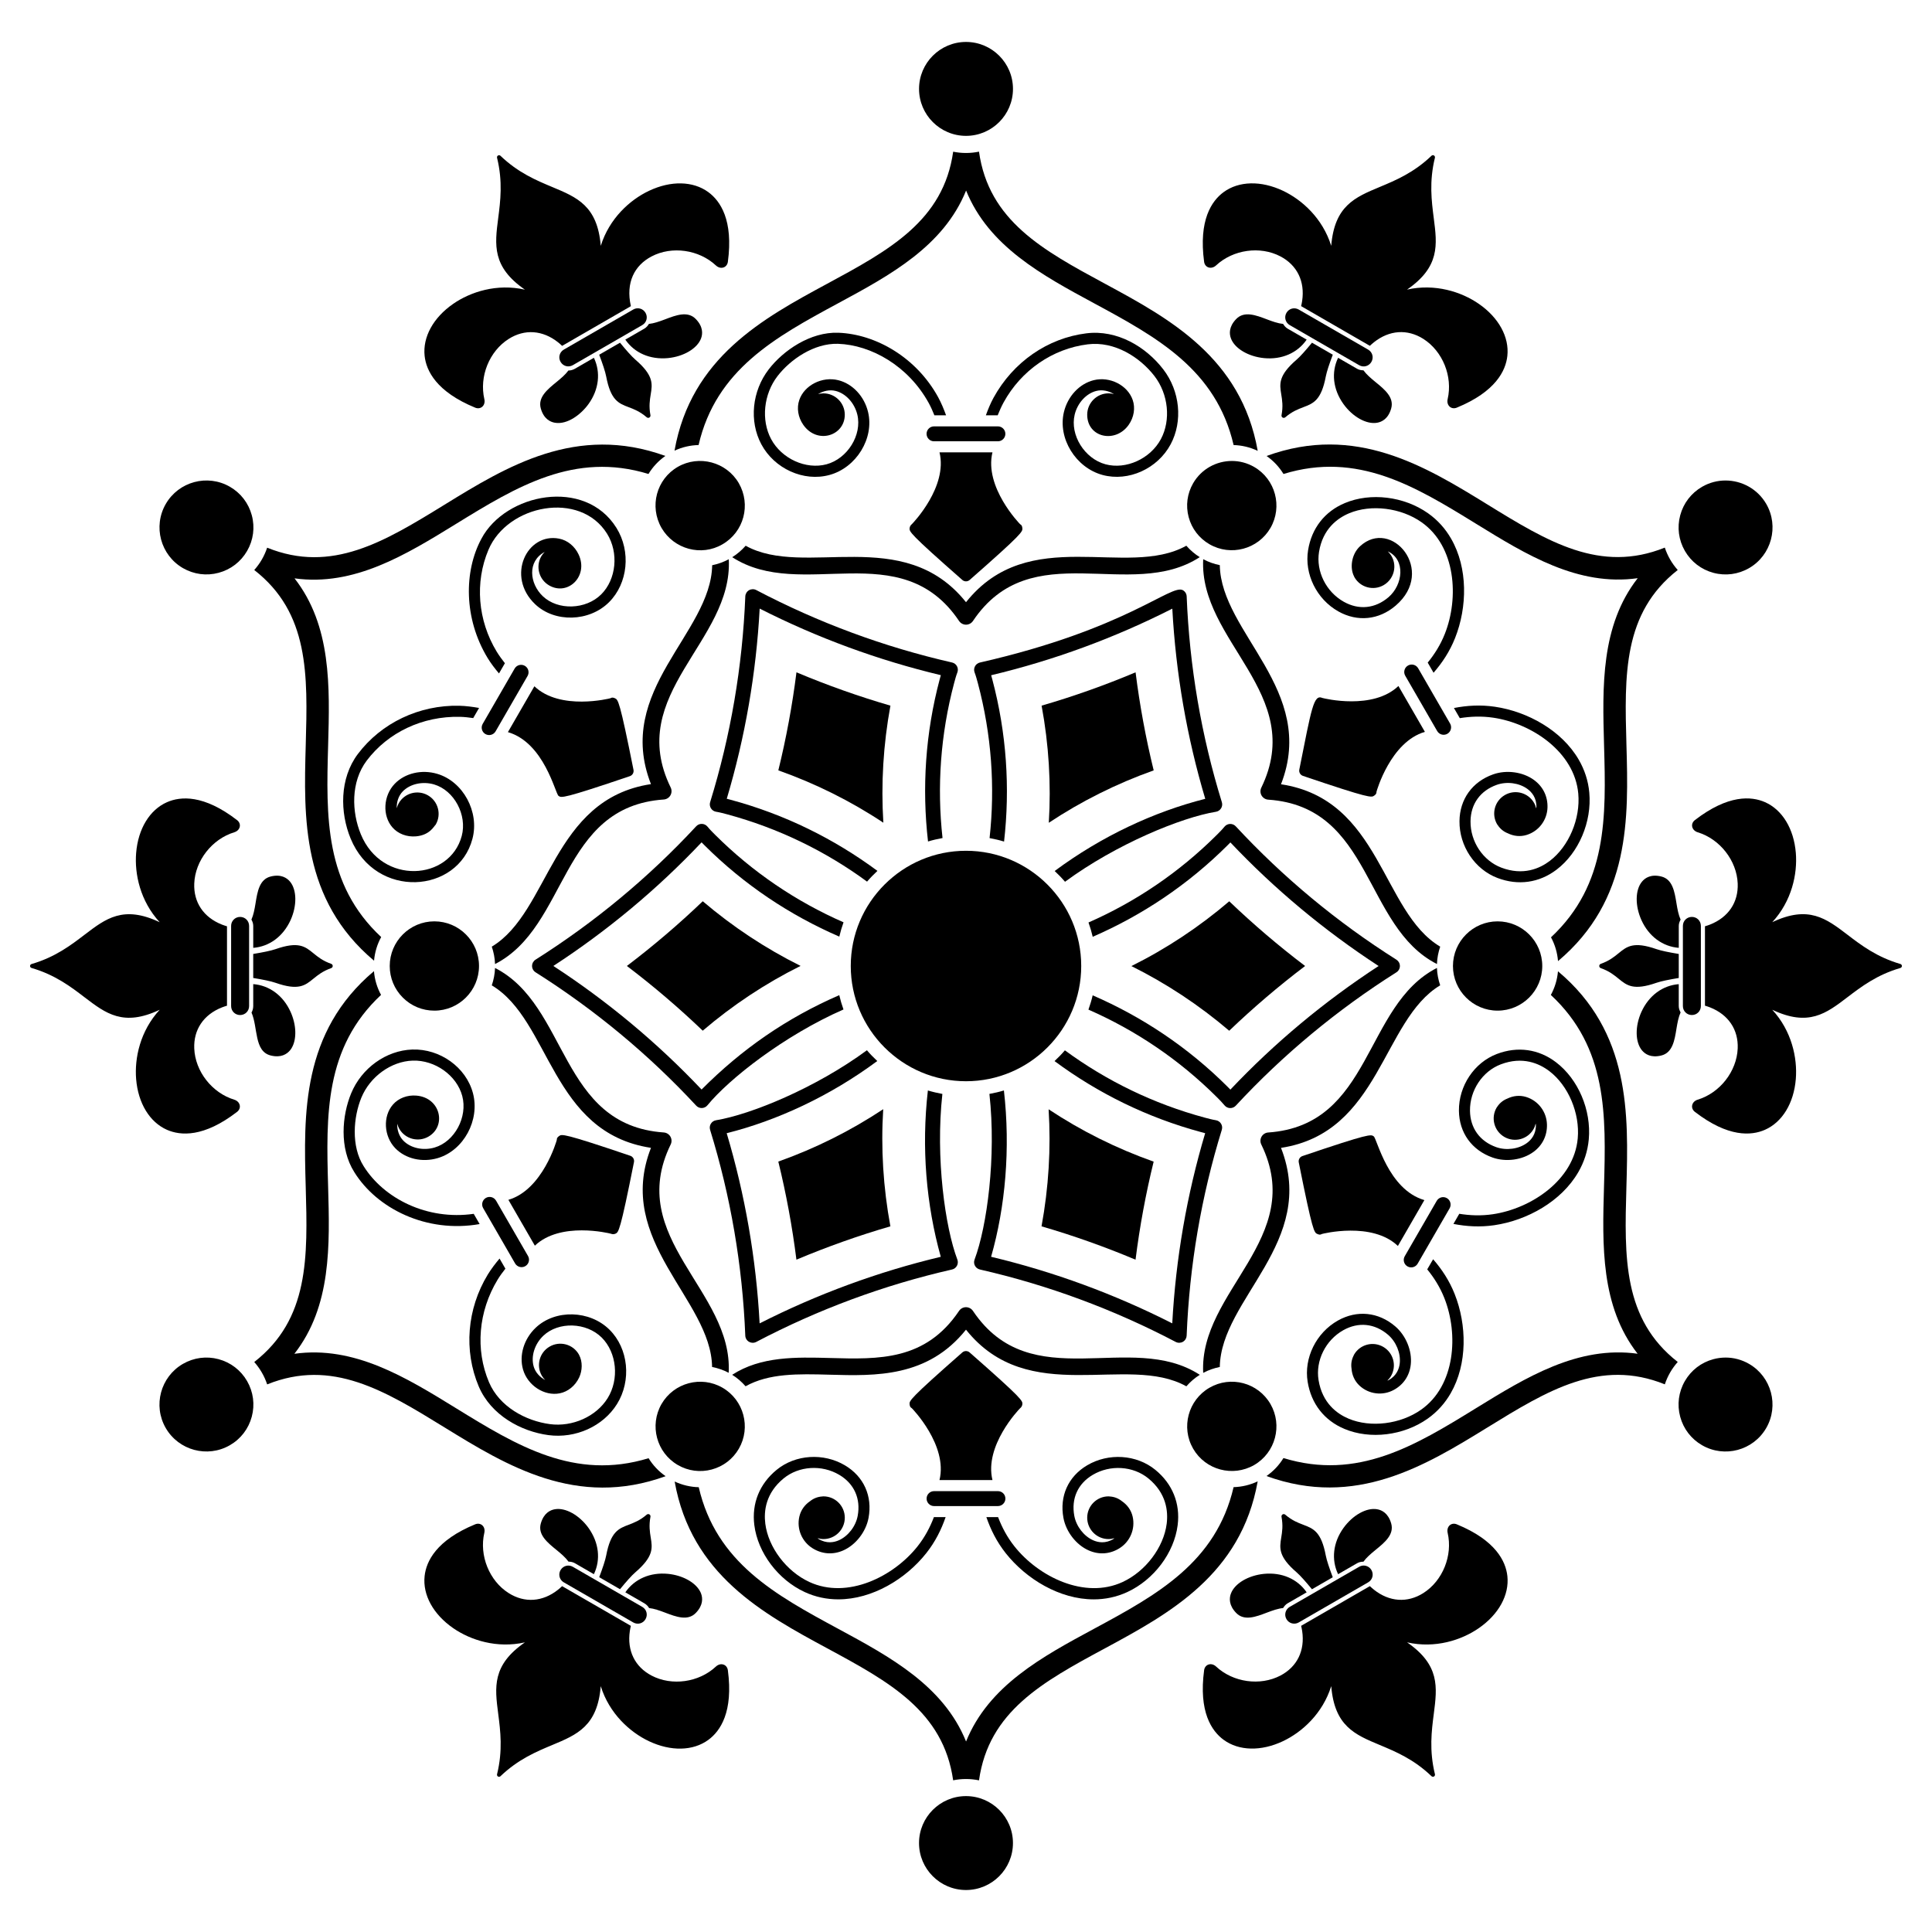 <?xml version="1.0" encoding="UTF-8"?>
<!-- Uploaded to: SVG Repo, www.svgrepo.com, Generator: SVG Repo Mixer Tools -->
<svg fill="#000000" width="800px" height="800px" version="1.1" viewBox="144 144 512 512" xmlns="http://www.w3.org/2000/svg">
 <g>
  <path d="m350.26 451.83c2.094 8.543 3.703 17.266 4.801 25.996 8.117-3.418 16.477-6.387 24.902-8.836-1.906-10.301-2.547-20.715-1.902-31.043-8.629 5.723-17.957 10.383-27.801 13.883z"/>
  <path d="m449.74 348.16c-2.09-8.512-3.699-17.238-4.801-25.988-8.125 3.422-16.488 6.387-24.902 8.832 1.906 10.293 2.547 20.707 1.906 31.039 8.621-5.719 17.949-10.379 27.797-13.883z"/>
  <path d="m444.93 477.83c1.098-8.738 2.707-17.461 4.801-25.984-9.871-3.496-19.211-8.152-27.836-13.871 0.641 10.332 0.012 20.738-1.879 31.016 8.441 2.457 16.805 5.426 24.914 8.84z"/>
  <path d="m355.07 322.17c-1.098 8.75-2.715 17.473-4.805 25.984 9.867 3.496 19.207 8.148 27.832 13.871-0.645-10.328-0.016-20.738 1.875-31.02-8.414-2.449-16.773-5.414-24.902-8.836z"/>
  <path d="m489.87 400c-7.019-5.32-13.766-11.078-20.105-17.148-7.965 6.801-16.664 12.559-25.934 17.168 9.27 4.613 17.969 10.359 25.922 17.137 6.356-6.086 13.105-11.84 20.117-17.156z"/>
  <path d="m310.13 399.99c7.027 5.328 13.773 11.086 20.102 17.152 7.961-6.797 16.66-12.559 25.93-17.168-9.27-4.609-17.965-10.355-25.926-17.133-6.332 6.062-13.078 11.82-20.105 17.148z"/>
  <path d="m467.26 293.77c-1.504-0.301-2.984-0.82-4.402-1.574-1.125 21.805 27.496 35.676 15.398 60.551-0.32 0.66-0.293 1.438 0.074 2.074 0.371 0.637 1.031 1.047 1.766 1.098 27.668 1.895 25.211 33.652 44.711 43.562 0.051-1.613 0.367-3.148 0.859-4.609-15.559-9.25-15.668-39.027-42.188-43.031 9.699-24.898-15.93-40.074-16.219-58.07z"/>
  <path d="m540.88 388.17c-6.523 0-11.832 5.309-11.832 11.832s5.309 11.828 11.832 11.828c6.527 0 11.836-5.309 11.836-11.828 0-6.523-5.309-11.832-11.836-11.832z"/>
  <path d="m338.05 291.66c18.359 11.906 44.672-6.039 60.117 16.91 0.41 0.609 1.098 0.977 1.836 0.977 0.738 0 1.426-0.367 1.84-0.98 15.445-23.004 41.699-4.977 60.102-16.914-1.352-0.84-2.527-1.867-3.555-3.031-15.832 8.812-41.703-5.957-58.387 14.969-16.598-20.758-42.758-6.269-58.391-14.965-1.035 1.164-2.211 2.195-3.562 3.035z"/>
  <path d="m274.33 394.87c0.492 1.461 0.809 3 0.859 4.613 19.438-9.941 17.109-41.711 44.711-43.605 0.734-0.051 1.398-0.461 1.766-1.102 0.367-0.637 0.395-1.418 0.074-2.078-12.156-24.852 16.512-38.668 15.395-60.496-1.398 0.754-2.879 1.281-4.402 1.59-0.32 18.113-25.984 33.07-16.223 58.008-26.309 3.977-26.793 33.844-42.18 43.07z"/>
  <path d="m470.46 266.16c-4.094 0-8.082 2.125-10.27 5.914-1.578 2.738-2 5.926-1.18 8.977s2.777 5.602 5.516 7.18c5.652 3.266 12.898 1.316 16.164-4.328 3.258-5.652 1.316-12.898-4.332-16.16-1.863-1.074-3.894-1.582-5.898-1.582z"/>
  <path d="m607.52 294.56c5.941-3.434 7.984-11.059 4.559-17.004-2.305-3.988-6.496-6.219-10.805-6.219-2.109 0-4.246 0.535-6.199 1.664-2.883 1.664-4.941 4.348-5.801 7.559-0.863 3.211-0.418 6.562 1.242 9.445 1.664 2.879 4.344 4.938 7.559 5.801 3.203 0.859 6.559 0.418 9.445-1.246z"/>
  <path d="m612.07 522.44c3.43-5.945 1.383-13.57-4.559-17-1.918-1.105-4.047-1.672-6.203-1.672-1.082 0-2.172 0.141-3.242 0.43-3.215 0.859-5.894 2.918-7.559 5.801-1.66 2.879-2.106 6.234-1.242 9.445 0.863 3.211 2.918 5.894 5.801 7.555 5.938 3.43 13.566 1.391 17.004-4.559z"/>
  <path d="m259.11 411.83c6.523 0 11.832-5.309 11.832-11.832 0-6.523-5.309-11.832-11.832-11.832-6.523 0-11.828 5.309-11.828 11.832 0 3.16 1.227 6.133 3.461 8.367 2.231 2.238 5.203 3.465 8.367 3.465z"/>
  <path d="m323.64 532.25c2.734 1.582 5.938 2 8.977 1.184 3.055-0.82 5.606-2.777 7.188-5.512 3.258-5.648 1.316-12.898-4.332-16.164-5.656-3.266-12.898-1.316-16.164 4.328-3.254 5.656-1.312 12.906 4.332 16.164z"/>
  <path d="m480.69 516.09c-3.297-5.695-10.543-7.582-16.16-4.332-5.652 3.262-7.598 10.512-4.336 16.16 3.266 5.652 10.512 7.586 16.168 4.332 5.644-3.262 7.586-10.512 4.328-16.16z"/>
  <path d="m319.32 283.92c3.281 5.625 10.523 7.606 16.129 4.332 0 0 0.004-0.004 0.008-0.004 5.691-3.277 7.613-10.504 4.328-16.211-3.285-5.633-10.543-7.531-16.148-4.324-5.656 3.262-7.613 10.48-4.316 16.207z"/>
  <path d="m585.19 289.12c-17.121 6.906-31.07-1.609-46.965-11.402-16.473-10.145-35-21.484-58.57-12.879 1.859 1.305 3.359 2.926 4.484 4.773 19.621-6.039 34.914 3.266 50.973 13.156 13.367 8.234 27.066 16.684 42.898 14.457-9.82 12.598-9.363 28.688-8.918 44.371 0.535 18.859 0.949 36.766-14.062 50.801 1.031 1.91 1.676 4.035 1.859 6.309 19.242-16.195 18.684-37.922 18.133-57.277-0.527-18.652-0.934-34.984 13.594-46.371-0.754-0.852-1.438-1.785-2.019-2.793-0.582-1.012-1.047-2.066-1.406-3.144z"/>
  <path d="m214.8 510.88c17.145-6.918 31.113 1.613 47.02 11.41 16.477 10.145 35.008 21.473 58.578 12.918-1.871-1.297-3.383-2.918-4.516-4.766-19.621 5.988-34.902-3.316-50.949-13.203-13.371-8.234-27.07-16.684-42.918-14.469 9.836-12.598 9.383-28.699 8.938-44.395-0.535-18.836-0.949-36.723 14.027-50.715-1.055-1.938-1.691-4.059-1.875-6.293-19.188 16.145-18.633 37.848-18.086 57.176 0.531 18.676 0.938 35.027-13.641 46.406 0.754 0.852 1.43 1.781 2.012 2.789 0.586 1.004 1.051 2.059 1.41 3.141z"/>
  <path d="m192.48 505.44c-5.941 3.43-7.988 11.059-4.559 17 3.438 5.945 11.066 7.984 17 4.555 2.883-1.66 4.941-4.344 5.801-7.555 0.863-3.211 0.418-6.562-1.242-9.445-1.664-2.879-4.344-4.938-7.559-5.801-3.203-0.859-6.559-0.418-9.441 1.246z"/>
  <path d="m204.93 273c-5.945-3.434-13.566-1.387-17 4.555-3.426 5.941-1.383 13.57 4.559 17.004 2.887 1.66 6.238 2.102 9.441 1.242 3.215-0.859 5.894-2.918 7.559-5.801 1.66-2.879 2.106-6.234 1.242-9.445-0.863-3.211-2.922-5.894-5.801-7.555z"/>
  <path d="m387.55 632.43c0 6.863 5.586 12.445 12.449 12.445s12.445-5.582 12.445-12.445c0-6.863-5.582-12.445-12.445-12.445s-12.449 5.582-12.449 12.445z"/>
  <path d="m436.8 580.84c17.02-9.184 36.098-19.551 40.5-44.262-2.055 0.969-4.223 1.473-6.387 1.531-4.644 19.98-20.348 28.562-36.934 37.508-13.809 7.449-27.973 15.094-33.961 29.898-5.996-14.801-20.164-22.453-33.969-29.91-16.57-8.949-32.262-17.527-36.875-37.48-2.195-0.051-4.356-0.562-6.383-1.504 4.379 24.664 23.434 35.02 40.438 44.203 16.426 8.871 30.777 16.691 33.367 34.977 1.102-0.227 2.238-0.344 3.406-0.344 1.18 0 2.332 0.125 3.445 0.355 2.566-18.293 16.918-26.109 33.352-34.973z"/>
  <path d="m556.88 401.4c-0.199 2.262-0.852 4.375-1.891 6.273 15.051 13.984 14.629 31.887 14.09 50.738-0.453 15.676-0.91 31.758 8.906 44.344-15.812-2.191-29.516 6.234-42.867 14.457-16.059 9.895-31.352 19.203-50.988 13.188-1.129 1.848-2.637 3.469-4.496 4.769 23.602 8.578 42.125-2.758 58.598-12.906 15.895-9.789 29.832-18.312 46.965-11.398 0.359-1.078 0.824-2.133 1.406-3.141 0.582-1.008 1.262-1.938 2.016-2.789-14.547-11.371-14.141-27.703-13.605-46.355 0.551-19.336 1.113-41.043-18.133-57.18z"/>
  <path d="m363.24 219.18c-17.02 9.191-36.094 19.559-40.488 44.25 2.059-0.953 4.215-1.438 6.379-1.488 4.625-19.992 20.332-28.582 36.93-37.543 13.809-7.457 27.973-15.105 33.965-29.902 5.996 14.797 20.156 22.445 33.965 29.902 16.598 8.961 32.305 17.555 36.93 37.547 2.168 0.059 4.328 0.562 6.387 1.535-4.379-24.727-23.469-35.102-40.5-44.301-16.438-8.875-30.797-16.699-33.363-34.992-1.113 0.23-2.266 0.355-3.445 0.355-1.164 0-2.301-0.121-3.398-0.344-2.57 18.281-16.926 26.105-33.359 34.98z"/>
  <path d="m214.8 289.14c-0.359 1.074-0.824 2.121-1.402 3.125-0.582 1.012-1.266 1.941-2.019 2.793 14.574 11.352 14.172 27.691 13.645 46.363-0.547 19.332-1.105 41.039 18.102 57.176 0.199-2.262 0.852-4.375 1.891-6.273-15.012-13.988-14.598-31.883-14.062-50.734 0.445-15.672 0.902-31.75-8.902-44.32 15.789 2.191 29.5-6.242 42.855-14.465 16.055-9.883 31.348-19.188 50.945-13.199 1.121-1.852 2.621-3.473 4.477-4.777-23.559-8.543-42.062 2.789-58.531 12.926-15.918 9.793-29.879 18.312-46.996 11.387z"/>
  <path d="m461.96 508.34c-18.312-11.898-44.711 6.004-60.121-16.941-0.414-0.609-1.102-0.977-1.84-0.98-0.738 0-1.426 0.367-1.836 0.977-8.891 13.203-21.191 12.855-34.176 12.488-9.086-0.25-18.375-0.461-25.953 4.453 1.367 0.848 2.535 1.883 3.551 3.039 6.219-3.461 13.855-3.301 22.277-3.066 12.246 0.34 26.012 0.727 36.137-11.934 16.594 20.809 42.738 6.254 58.398 15.012 1.02-1.16 2.191-2.199 3.562-3.047z"/>
  <path d="m480.09 444.12c-0.734 0.051-1.395 0.465-1.762 1.102-0.367 0.637-0.395 1.414-0.074 2.078 12.121 24.816-16.523 38.785-15.395 60.523 1.402-0.75 2.883-1.254 4.402-1.562 0.273-18.125 25.988-33.102 16.219-58.066 26.305-4 26.812-33.887 42.184-43.074-0.492-1.461-0.809-3-0.859-4.613-19.461 9.926-17.086 41.688-44.715 43.613z"/>
  <path d="m332.71 506.26c1.504 0.301 2.984 0.793 4.402 1.547 1.152-21.832-27.516-35.688-15.371-60.516 0.32-0.66 0.293-1.438-0.074-2.074-0.367-0.641-1.027-1.051-1.762-1.102-27.676-1.926-25.219-33.664-44.715-43.594-0.055 1.613-0.367 3.148-0.863 4.609 15.609 9.309 15.641 39.02 42.188 43.059-9.703 24.781 15.957 40.164 16.195 58.07z"/>
  <path d="m412.45 167.56c0-6.863-5.582-12.445-12.445-12.445s-12.449 5.582-12.449 12.445 5.586 12.445 12.449 12.445 12.445-5.582 12.445-12.445z"/>
  <path d="m369.46 400c0 16.84 13.699 30.539 30.539 30.539 16.836 0 30.535-13.699 30.535-30.539 0-16.836-13.699-30.535-30.535-30.535-16.84-0.004-30.539 13.695-30.539 30.535z"/>
  <path d="m396.31 319.57c-17.984-4.094-35.445-10.555-51.898-19.199-0.602-0.316-1.32-0.297-1.91 0.039-0.586 0.34-0.957 0.957-0.988 1.633-0.742 18.574-3.879 36.926-9.32 54.543-0.168 0.543-0.094 1.137 0.211 1.625 0.301 0.484 0.797 0.816 1.359 0.91 1 0.16 1.922 0.414 2.926 0.68 13.609 3.672 26.098 9.77 37.09 17.84 0.859-1.004 1.781-1.945 2.746-2.848-11.492-8.512-24.559-14.973-38.848-18.828-0.363-0.094-0.723-0.188-1.078-0.285 4.867-16.328 7.797-33.254 8.723-50.395 15.301 7.762 31.426 13.688 48.008 17.641-0.102 0.363-0.203 0.734-0.309 1.121-3.785 14.234-4.719 28.75-3.086 42.957 1.25-0.383 2.539-0.676 3.844-0.914-1.504-13.586-0.543-27.469 3.082-41.098 0.258-0.957 0.5-1.871 0.852-2.801 0.203-0.539 0.164-1.133-0.109-1.637-0.258-0.492-0.734-0.855-1.293-0.984z"/>
  <path d="m458.48 302.05c-0.027-0.68-0.402-1.293-0.988-1.633-3.098-1.785-14.941 10.312-53.805 19.16-0.555 0.125-1.031 0.488-1.301 0.992s-0.309 1.098-0.109 1.633c0.359 0.945 0.602 1.871 0.875 2.875 3.625 13.617 4.59 27.477 3.094 41.027 1.305 0.242 2.59 0.535 3.84 0.918 1.617-14.195 0.676-28.723-3.125-43.004-0.102-0.363-0.195-0.723-0.293-1.074 16.574-3.949 32.699-9.875 48.004-17.645 0.926 17.133 3.859 34.062 8.73 50.395-13.512 3.414-27.449 9.883-39.906 19.129 0.965 0.902 1.887 1.844 2.742 2.852 13.625-10.02 30.906-17.07 39.996-18.547 1.188-0.195 1.926-1.398 1.57-2.535-5.445-17.621-8.582-35.973-9.324-54.543z"/>
  <path d="m514.07 398.33c-15.715-9.93-30.039-21.824-42.578-35.344-0.387-0.418-0.938-0.648-1.512-0.633-0.57 0.02-1.109 0.281-1.473 0.723-0.641 0.785-1.32 1.461-2.051 2.191-9.984 9.949-21.508 17.719-33.992 23.199 0.441 1.234 0.816 2.496 1.117 3.793 13.105-5.695 25.219-13.777 35.691-24.207 0.27-0.273 0.535-0.535 0.793-0.801 11.711 12.379 24.906 23.379 39.281 32.75-14.375 9.371-27.57 20.375-39.281 32.758-0.266-0.273-0.539-0.543-0.816-0.828-10.438-10.402-22.551-18.469-35.68-24.16-0.297 1.293-0.68 2.555-1.121 3.789 12.516 5.484 24.047 13.246 34.02 23.184 0.715 0.719 1.398 1.398 2.043 2.184 0.363 0.441 0.898 0.707 1.469 0.723 0.57 0.016 1.125-0.211 1.512-0.633 12.535-13.527 26.859-25.418 42.574-35.348 0.574-0.363 0.918-0.996 0.922-1.672 0-0.352-0.098-0.695-0.266-0.988-0.156-0.273-0.379-0.504-0.652-0.68z"/>
  <path d="m330.01 362.34c-0.57-0.02-1.121 0.211-1.512 0.633-12.539 13.527-26.863 25.418-42.574 35.348-0.574 0.363-0.918 0.996-0.922 1.672 0 0.676 0.352 1.305 0.922 1.672 15.715 9.93 30.039 21.82 42.574 35.344 0.801 0.867 2.207 0.848 2.981-0.094 5.711-6.992 20.348-18.5 36.051-25.395-0.441-1.234-0.816-2.496-1.117-3.793-13.902 6.039-25.844 14.309-36.488 25.012-11.707-12.375-24.902-23.379-39.281-32.75 14.375-9.367 27.57-20.371 39.281-32.758 0.266 0.273 0.535 0.543 0.816 0.824 10.438 10.402 22.551 18.469 35.684 24.16 0.301-1.297 0.68-2.559 1.121-3.793-12.523-5.488-24.07-13.262-34.062-23.223-0.699-0.703-1.371-1.367-2-2.141-0.367-0.438-0.898-0.699-1.473-0.719z"/>
  <path d="m403.68 480.43c17.98 4.094 35.441 10.555 51.898 19.195 0.602 0.316 1.324 0.297 1.91-0.039 0.305-0.176 0.555-0.43 0.723-0.727 0.16-0.273 0.25-0.582 0.262-0.91 0.742-18.574 3.879-36.926 9.32-54.547 0.168-0.543 0.094-1.137-0.211-1.621-0.301-0.488-0.797-0.82-1.363-0.91-1-0.164-1.926-0.414-2.926-0.68-13.609-3.672-26.098-9.77-37.086-17.84-0.859 1.004-1.781 1.945-2.746 2.848 11.488 8.512 24.551 14.965 38.832 18.82 0.371 0.098 0.73 0.195 1.09 0.289-4.867 16.332-7.793 33.258-8.723 50.395-15.301-7.766-31.43-13.691-48.008-17.641 3.773-13.188 5.164-28.652 3.394-44.078-1.25 0.383-2.535 0.676-3.84 0.914 1.852 16.715-0.641 35.129-3.938 43.906-0.43 1.137 0.258 2.367 1.41 2.625z"/>
  <path d="m333.75 440.88c-1.199 0.195-1.918 1.41-1.566 2.535 5.445 17.621 8.582 35.973 9.324 54.543 0.027 0.68 0.402 1.293 0.988 1.633 0.574 0.332 1.289 0.359 1.906 0.039 16.457-8.645 33.918-15.102 51.898-19.199 0.555-0.125 1.031-0.488 1.301-0.992s0.309-1.102 0.109-1.637c-3.223-8.508-5.84-26.926-3.969-43.898-1.305-0.242-2.594-0.535-3.844-0.918-1.73 15.16-0.449 30.254 3.418 44.078-16.578 3.953-32.699 9.879-48.004 17.645-0.926-17.137-3.859-34.062-8.73-50.398 13.215-3.305 27.328-9.793 39.906-19.129-0.965-0.902-1.887-1.844-2.742-2.852-13.547 9.969-30.723 17.02-39.996 18.551z"/>
  <path d="m294.63 242.19c-0.777 1.062-1.934 2.055-3.121 3.023-2.481 2.019-5.043 4.113-4.184 7.074 0.781 2.703 2.461 3.527 3.731 3.746 3.289 0.555 6.914-2.176 8.926-4.988 2.75-3.836 3.25-8.359 1.406-12.227l-5.027 2.902c-0.539 0.309-1.133 0.469-1.73 0.469z"/>
  <path d="m315.07 226.9c-0.684-1.18-2.141-1.531-3.258-0.871l-18.383 10.613c-1.156 0.668-1.543 2.098-0.875 3.254 0.676 1.164 2.106 1.535 3.254 0.875l18.387-10.613c1.16-0.668 1.543-2.098 0.875-3.258z"/>
  <path d="m264.09 224.53c-5.273 3.652-8.098 8.805-7.559 13.793 0.426 3.922 3.098 9.484 13.422 13.723 0.664 0.262 1.34 0.172 1.832-0.242 0.539-0.457 0.758-1.211 0.574-2.016-1.395-6.008 1.316-12.723 6.449-15.969 4.223-2.676 8.996-2.348 13.098 0.906 0.406 0.32 0.73 0.625 1.062 0.934l18.219-10.52c-1.418-6.297 0.973-10.816 5.484-13.184 5.371-2.828 12.551-1.812 17.062 2.402 0.602 0.555 1.355 0.75 2.027 0.512 0.605-0.215 1.027-0.762 1.129-1.465v-0.004c1.492-11.059-1.992-16.152-5.176-18.484-4.043-2.961-9.922-3.094-15.723-0.348-5.051 2.387-10.512 7.312-12.785 14.586-0.859-10.594-6.262-12.848-12.855-15.594-4.223-1.766-9.012-3.762-13.719-8.27-0.176-0.172-0.445-0.199-0.652-0.078-0.211 0.121-0.312 0.367-0.254 0.602 1.551 6.336 0.887 11.48 0.301 16.02-0.914 7.082-1.66 12.883 7.082 18.93-7.445-1.691-14.426 0.586-19.02 3.766z"/>
  <path d="m329.79 233.67c0.449-1.211 0.57-3.078-1.379-5.106-2.141-2.234-5.234-1.055-8.215 0.086-1.457 0.551-2.914 1.059-4.234 1.191-0.297 0.492-0.672 0.945-1.215 1.258l-5.031 2.902c2.422 3.531 6.547 5.34 11.293 4.898 4.184-0.406 7.793-2.559 8.781-5.231z"/>
  <path d="m312.37 239.3c-0.977-0.844-2.426-2.484-4.059-4.481l-5.516 3.184c0.91 2.414 1.609 4.488 1.848 5.754 1.203 6.348 3.301 7.144 5.957 8.148 1.395 0.527 2.973 1.129 4.793 2.688 0.113 0.098 0.25 0.145 0.391 0.145 0.105 0 0.207-0.027 0.301-0.082 0.219-0.129 0.336-0.379 0.289-0.629-0.441-2.352-0.168-4.019 0.07-5.492 0.461-2.805 0.82-5.019-4.074-9.234z"/>
  <path d="m484.68 571.28c-0.164 0.609-0.074 1.254 0.246 1.809 0.324 0.559 0.836 0.957 1.445 1.117 0.625 0.164 1.258 0.074 1.812-0.246l18.387-10.617c0.559-0.32 0.957-0.836 1.125-1.445 0.16-0.609 0.074-1.254-0.246-1.809-0.32-0.559-0.836-0.957-1.445-1.121-0.199-0.055-0.406-0.082-0.609-0.082-0.418 0-0.828 0.113-1.203 0.328l-18.387 10.613c-0.562 0.328-0.961 0.844-1.125 1.453z"/>
  <path d="m505.33 557.86c0.777-1.082 1.953-2.094 3.16-3.078 2.481-2.019 5.043-4.109 4.184-7.07-0.781-2.703-2.461-3.531-3.731-3.746-2.793-0.488-6.477 1.566-8.926 4.988-2.75 3.836-3.25 8.363-1.406 12.227l5.027-2.902c0.527-0.305 1.105-0.41 1.691-0.418z"/>
  <path d="m487.62 560.69c0.977 0.844 2.426 2.484 4.059 4.481l5.516-3.184c-0.91-2.414-1.609-4.488-1.848-5.754-1.203-6.348-3.301-7.144-5.961-8.152-1.395-0.527-2.973-1.129-4.793-2.684-0.195-0.168-0.477-0.191-0.691-0.062-0.219 0.125-0.336 0.379-0.289 0.629 0.441 2.352 0.172 4.019-0.07 5.492-0.453 2.805-0.812 5.019 4.078 9.234z"/>
  <path d="m535.91 575.47c5.273-3.652 8.098-8.805 7.559-13.793-0.426-3.922-3.098-9.484-13.422-13.723-0.668-0.266-1.344-0.176-1.832 0.242-0.535 0.453-0.754 1.223-0.574 2.016 1.395 6.008-1.316 12.727-6.449 15.973-4.223 2.672-9 2.344-13.098-0.91-0.406-0.32-0.73-0.625-1.062-0.934l-18.219 10.52c0.102 0.441 0.203 0.875 0.277 1.387 0.77 5.176-1.332 9.473-5.762 11.797-5.391 2.816-12.555 1.809-17.059-2.402-0.602-0.555-1.352-0.75-2.035-0.512-0.602 0.215-1.023 0.762-1.125 1.461v0.004c-1.492 11.059 1.992 16.152 5.176 18.48 4.051 2.961 9.934 3.09 15.723 0.352 5.051-2.391 10.512-7.312 12.785-14.586 0.863 10.594 6.262 12.848 12.855 15.598 4.223 1.766 9.012 3.762 13.719 8.27 0.105 0.102 0.242 0.148 0.379 0.148 0.094 0 0.188-0.023 0.273-0.07 0.207-0.121 0.312-0.367 0.254-0.602-1.551-6.336-0.887-11.48-0.301-16.02 0.91-7.082 1.66-12.883-7.082-18.93 7.441 1.691 14.43-0.586 19.02-3.766z"/>
  <path d="m470.2 566.32c-0.449 1.211-0.57 3.078 1.379 5.106 2.137 2.231 5.234 1.055 8.215-0.086 1.461-0.551 2.922-1.062 4.246-1.195 0.301-0.504 0.68-0.953 1.207-1.258l5.031-2.902c-2.426-3.531-6.559-5.352-11.293-4.898-4.188 0.41-7.801 2.562-8.785 5.234z"/>
  <path d="m211.11 410.61c-0.004 0.621-0.16 1.215-0.457 1.734 1.734 3.941 0.656 10.281 5.09 11.371 2.731 0.676 4.285-0.367 5.113-1.359 0.176-0.215 0.34-0.445 0.48-0.695 1.332-2.312 1.23-6.074-0.34-9.531-1.949-4.301-5.613-6.996-9.887-7.328z"/>
  <path d="m205.25 389.38v21.23c0 1.328 1.039 2.387 2.383 2.387 1.359-0.004 2.383-1.07 2.383-2.383v-21.234c0-1.336-1.047-2.383-2.383-2.387-1.359 0.004-2.391 1.086-2.383 2.387z"/>
  <path d="m152.36 400.52c6.262 1.828 10.387 4.973 14.023 7.75 5.68 4.332 10.328 7.879 19.934 3.328-5.176 5.617-6.695 12.801-6.242 18.367 0.527 6.391 3.578 11.418 8.164 13.441 3.606 1.59 9.762 2.059 18.598-4.762 0.559-0.445 0.82-1.074 0.703-1.707-0.129-0.699-0.672-1.262-1.457-1.508-5.898-1.797-10.359-7.504-10.605-13.57-0.207-4.992 2.465-8.965 7.336-10.887 0.48-0.191 0.906-0.32 1.34-0.453v-21.039c-0.434-0.137-0.859-0.262-1.34-0.453-4.867-1.922-7.539-5.891-7.336-10.891 0.238-6.066 4.707-11.777 10.609-13.578 0.781-0.246 1.328-0.797 1.457-1.5 0.117-0.633-0.148-1.27-0.703-1.707h-0.004c-8.832-6.82-14.984-6.352-18.594-4.758-4.586 2.019-7.641 7.047-8.164 13.441-0.461 5.57 1.074 12.762 6.238 18.363-9.605-4.551-14.258-1-19.934 3.336-3.637 2.773-7.762 5.922-14.023 7.746-0.234 0.062-0.395 0.277-0.395 0.52s0.16 0.453 0.395 0.52z"/>
  <path d="m211.11 389.38v5.809c4.269-0.332 7.898-3 9.887-7.328 1.738-3.832 1.68-8.035-0.141-10.223-0.824-0.992-2.383-2.035-5.109-1.359-3.004 0.738-3.531 4.008-4.035 7.156-0.25 1.535-0.539 3.055-1.082 4.266 0.277 0.5 0.48 1.051 0.48 1.68z"/>
  <path d="m227.05 403.37c1.156-0.941 2.465-2.012 4.723-2.809 0.141-0.047 0.25-0.145 0.32-0.266 0.051-0.09 0.082-0.195 0.082-0.301 0-0.254-0.16-0.48-0.398-0.566-2.258-0.793-3.566-1.863-4.723-2.809-2.199-1.797-3.938-3.215-10.035-1.086-1.219 0.422-3.363 0.855-5.91 1.273v6.367c2.547 0.418 4.691 0.852 5.906 1.277 6.102 2.137 7.836 0.719 10.035-1.082z"/>
  <path d="m594.75 410.61v-21.23c0-1.336-1.043-2.387-2.383-2.387-1.301-0.004-2.383 1.02-2.383 2.383v21.234c-0.004 1.348 1.062 2.383 2.383 2.383 1.371-0.004 2.383-1.09 2.383-2.383z"/>
  <path d="m584.26 376.28c-2.731-0.676-4.285 0.363-5.109 1.355-1.82 2.176-1.883 6.391-0.145 10.223 1.949 4.301 5.617 6.996 9.887 7.328v-5.805c0-0.605 0.199-1.16 0.484-1.676-0.547-1.215-0.84-2.738-1.086-4.273-0.512-3.152-1.039-6.418-4.031-7.152z"/>
  <path d="m572.94 396.62c-1.156 0.941-2.461 2.012-4.719 2.809-0.246 0.086-0.402 0.316-0.402 0.566 0 0.254 0.16 0.48 0.398 0.566 2.258 0.793 3.566 1.863 4.723 2.805 2.199 1.797 3.938 3.215 10.039 1.086 1.219-0.426 3.363-0.859 5.91-1.277v-6.367c-2.547-0.418-4.691-0.852-5.906-1.277-6.106-2.125-7.84-0.707-10.043 1.09z"/>
  <path d="m647.63 400.52c0.141-0.039 0.254-0.137 0.32-0.254 0.047-0.078 0.074-0.176 0.074-0.273 0-0.242-0.16-0.453-0.395-0.523-6.262-1.828-10.387-4.973-14.023-7.75-5.676-4.328-10.328-7.879-19.934-3.332 5.18-5.613 6.699-12.801 6.242-18.363-0.527-6.391-3.578-11.418-8.164-13.441-3.606-1.594-9.762-2.059-18.598 4.762-0.566 0.445-0.824 1.078-0.707 1.707 0.125 0.688 0.684 1.266 1.457 1.508 5.902 1.797 10.363 7.504 10.609 13.574 0.203 4.992-2.469 8.965-7.336 10.887-0.48 0.191-0.906 0.32-1.34 0.453v21.039c0.434 0.133 0.859 0.262 1.34 0.453 4.867 1.922 7.539 5.891 7.336 10.887-0.254 6.078-4.711 11.781-10.609 13.574-0.781 0.242-1.328 0.793-1.461 1.508-0.113 0.629 0.148 1.27 0.707 1.707h0.004c8.832 6.82 14.984 6.352 18.594 4.758 4.59-2.027 7.644-7.059 8.164-13.441 0.457-5.57-1.078-12.762-6.238-18.363 9.605 4.551 14.258 1 19.934-3.332 3.641-2.769 7.762-5.922 14.023-7.742z"/>
  <path d="m579 412.14c-1.738 3.832-1.676 8.035 0.145 10.223 0.824 0.992 2.383 2.035 5.109 1.359 3-0.734 3.531-4.004 4.035-7.156 0.25-1.539 0.539-3.062 1.086-4.273-0.285-0.512-0.484-1.066-0.488-1.672v-5.809c-4.269 0.332-7.91 3.004-9.887 7.328z"/>
  <path d="m320.2 571.34c2.988 1.137 6.082 2.312 8.215 0.086 1.949-2.027 1.828-3.894 1.379-5.106-0.098-0.262-0.219-0.516-0.363-0.762-1.332-2.312-4.644-4.102-8.422-4.473-4.695-0.461-8.867 1.363-11.289 4.898l5.027 2.902c0.539 0.312 0.973 0.746 1.273 1.266 1.312 0.141 2.75 0.645 4.18 1.188z"/>
  <path d="m293.43 563.35 18.387 10.613c0.559 0.324 1.203 0.41 1.812 0.25 0.609-0.164 1.121-0.562 1.441-1.121 0.32-0.559 0.41-1.199 0.25-1.809-0.16-0.605-0.562-1.125-1.121-1.445l-18.387-10.617c-1.156-0.668-2.586-0.285-3.258 0.867-0.445 0.773-0.422 1.672-0.012 2.379 0.203 0.352 0.5 0.66 0.887 0.883z"/>
  <path d="m275.98 614.8c0.211 0.121 0.473 0.086 0.648-0.082 4.715-4.508 9.5-6.508 13.723-8.27 6.59-2.75 11.988-5.004 12.852-15.598 2.273 7.289 7.734 12.199 12.785 14.59 5.797 2.738 11.676 2.609 15.723-0.352 3.184-2.328 6.664-7.426 5.176-18.484-0.105-0.707-0.52-1.246-1.125-1.461-0.668-0.238-1.43-0.051-2.035 0.508-4.504 4.211-11.68 5.223-17.055 2.398-4.426-2.32-6.527-6.617-5.762-11.797 0.074-0.512 0.176-0.945 0.273-1.387l-18.219-10.52c-0.332 0.305-0.656 0.613-1.062 0.934-4.098 3.254-8.871 3.582-13.098 0.906-5.137-3.238-7.844-9.965-6.453-15.977 0.18-0.801-0.027-1.551-0.57-2.012-0.488-0.418-1.176-0.508-1.832-0.246h-0.004c-10.32 4.238-12.992 9.801-13.418 13.723-0.543 4.981 2.281 10.141 7.559 13.793 4.594 3.184 11.59 5.449 19.023 3.777-8.742 6.043-7.996 11.848-7.078 18.93 0.582 4.535 1.25 9.684-0.305 16.016-0.062 0.242 0.047 0.488 0.254 0.609z"/>
  <path d="m294.66 557.85c0.574 0.008 1.156 0.109 1.699 0.422l5.027 2.906c1.848-3.859 1.352-8.34-1.402-12.227-2.449-3.422-6.121-5.473-8.926-4.988-1.273 0.215-2.953 1.043-3.731 3.746-0.863 2.969 1.703 5.059 4.18 7.07 1.207 0.984 2.375 1.992 3.152 3.07z"/>
  <path d="m316.31 545.55c-0.051-0.09-0.129-0.168-0.223-0.223-0.219-0.125-0.496-0.102-0.691 0.062-1.816 1.559-3.398 2.156-4.793 2.684-2.656 1.008-4.754 1.805-5.957 8.148-0.242 1.266-0.938 3.344-1.852 5.754l5.516 3.184c1.633-1.996 3.082-3.637 4.059-4.477 4.894-4.219 4.535-6.43 4.078-9.234-0.238-1.473-0.508-3.141-0.07-5.496 0.031-0.137 0-0.281-0.066-0.402z"/>
  <path d="m506.57 236.65-18.387-10.613c-1.156-0.668-2.586-0.289-3.258 0.867-0.652 1.121-0.316 2.57 0.871 3.258l18.387 10.617c1.164 0.676 2.594 0.273 3.254-0.871 0.688-1.191 0.254-2.609-0.867-3.258z"/>
  <path d="m479.8 228.65c-2.992-1.137-6.082-2.312-8.215-0.086-1.949 2.027-1.828 3.894-1.379 5.106 0.973 2.664 4.594 4.824 8.781 5.234 4.699 0.461 8.867-1.367 11.293-4.898l-5.027-2.902c-0.523-0.305-0.906-0.754-1.207-1.258-1.328-0.129-2.793-0.641-4.246-1.195z"/>
  <path d="m483.91 254.66c0.219 0.125 0.496 0.102 0.691-0.062 1.816-1.555 3.398-2.156 4.793-2.688 2.656-1.008 4.754-1.805 5.957-8.148 0.242-1.27 0.938-3.344 1.852-5.758l-5.516-3.184c-1.637 1.996-3.082 3.637-4.059 4.481-4.894 4.219-4.535 6.43-4.078 9.238 0.238 1.473 0.512 3.137 0.07 5.492-0.051 0.254 0.07 0.508 0.289 0.629z"/>
  <path d="m524.21 185.4c-0.047-0.082-0.117-0.152-0.199-0.203-0.211-0.121-0.473-0.09-0.648 0.082-4.715 4.508-9.5 6.508-13.723 8.27-6.59 2.75-11.988 5.004-12.852 15.598-2.273-7.289-7.738-12.203-12.785-14.59-5.801-2.738-11.676-2.609-15.723 0.352-3.184 2.328-6.664 7.422-5.176 18.484 0.102 0.711 0.523 1.25 1.125 1.465 0.66 0.234 1.438 0.039 2.035-0.512 4.508-4.211 11.68-5.223 17.059-2.402 4.422 2.32 6.531 6.621 5.762 11.797-0.074 0.512-0.176 0.945-0.273 1.387l18.219 10.52c0.332-0.309 0.656-0.613 1.062-0.934 4.098-3.254 8.871-3.582 13.098-0.91 5.137 3.262 7.844 9.969 6.449 15.977-0.18 0.797 0.027 1.547 0.574 2.019 0.488 0.414 1.172 0.504 1.828 0.242h0.004c10.32-4.238 12.992-9.805 13.418-13.723 0.539-4.988-2.289-10.148-7.559-13.793-4.594-3.18-11.59-5.449-19.023-3.777 8.746-6.043 7.996-11.848 7.082-18.93-0.582-4.539-1.25-9.684 0.305-16.016 0.035-0.137 0.008-0.285-0.059-0.402z"/>
  <path d="m505.33 242.14c-0.586-0.008-1.168-0.113-1.691-0.414l-5.031-2.906c-1.848 3.863-1.355 8.355 1.402 12.227 2.449 3.422 6.121 5.469 8.926 4.988 1.273-0.219 2.953-1.047 3.731-3.746 0.863-2.965-1.703-5.059-4.18-7.074-1.207-0.984-2.379-1.996-3.156-3.074z"/>
  <path d="m389.55 258.97c0 0.527 0.203 1.027 0.578 1.398 0.371 0.371 0.867 0.578 1.398 0.578h16.93c0.531 0 1.027-0.207 1.402-0.582 0.371-0.371 0.574-0.867 0.574-1.395 0-1.09-0.887-1.977-1.977-1.977h-16.93c-1.086 0-1.977 0.887-1.977 1.977z"/>
  <path d="m366.17 232.18c-7.422-0.262-14.59 4.691-18.449 9.703-4.438 5.762-5.227 13.734-1.965 19.848 3.461 6.492 11.227 10.004 18.043 8.145 7.133-1.926 11.922-9.719 10.25-16.68-1.004-4.184-4.106-7.496-7.894-8.441-4.273-1.07-9.004 1.336-10.336 5.246-0.73 2.125-0.332 4.586 1.059 6.582 3.688 5.277 11 2.918 11-2.68 0-3.125-2.535-5.66-5.66-5.66-0.496 0-0.969 0.086-1.426 0.203 1.355-0.844 3.051-1.25 4.656-0.848 2.699 0.672 5.012 3.199 5.754 6.281 1.293 5.387-2.602 11.66-8.164 13.164-5.449 1.461-11.902-1.465-14.691-6.695-2.684-5.031-1.984-11.891 1.703-16.676 3.402-4.418 9.684-8.75 16.023-8.562 8.793 0.297 18.652 5.856 24.07 15.73 0.566 1.039 1.039 2.125 1.48 3.223h3.098c-0.598-1.641-1.262-3.266-2.117-4.832-5.746-10.469-16.461-16.68-26.434-17.051z"/>
  <path d="m432.12 253.9c0 6.109 7.508 7.672 11 2.68 1.395-1.996 1.789-4.457 1.059-6.578-1.336-3.91-6.066-6.316-10.336-5.25-3.789 0.945-6.891 4.258-7.894 8.445-1.672 6.957 3.117 14.75 10.25 16.676 6.844 1.848 14.582-1.656 18.043-8.145 3.262-6.113 2.473-14.09-1.965-19.852-4.613-5.992-12.223-10.559-20.387-9.539-10.234 1.266-19.391 7.578-24.605 17.094-0.809 1.484-1.445 3.043-2.019 4.625h3.133c0.465-1.156 0.965-2.305 1.574-3.422 4.648-8.48 12.98-14.234 22.285-15.383 7.16-0.898 13.879 3.465 17.695 8.418 3.688 4.785 4.387 11.645 1.703 16.68-2.789 5.227-9.234 8.164-14.691 6.691-5.566-1.504-9.457-7.777-8.164-13.16 0.742-3.086 3.055-5.609 5.754-6.285 1.613-0.402 3.305 0.004 4.66 0.848-0.461-0.121-0.934-0.207-1.434-0.207-3.125 0.004-5.66 2.539-5.66 5.664z"/>
  <path d="m385.06 283.94c-0.109 0.93-0.156 1.355 13.969 13.758 0.277 0.246 0.625 0.363 0.969 0.363s0.691-0.121 0.969-0.363c14.125-12.402 14.074-12.828 13.965-13.758-0.055-0.48-0.164-0.793-0.586-1.02-0.113-0.098-9.578-9.828-7.332-19.043h-14.035c2.211 9.07-6.922 18.633-7.324 19.027-0.32 0.25-0.547 0.629-0.594 1.035z"/>
  <path d="m410.44 541.14c0-0.527-0.203-1.023-0.578-1.398-0.371-0.367-0.867-0.574-1.398-0.574h-16.93c-0.531 0-1.027 0.207-1.402 0.582-0.371 0.371-0.574 0.867-0.574 1.398 0 1.09 0.887 1.977 1.977 1.977h16.93c1.09-0.008 1.977-0.895 1.977-1.984z"/>
  <path d="m414.93 516.17c0.109-0.93 0.156-1.355-13.969-13.758-0.555-0.488-1.383-0.488-1.938 0-14.125 12.406-14.074 12.828-13.965 13.758 0.055 0.48 0.16 0.793 0.586 1.02 0.113 0.098 9.578 9.824 7.332 19.039h14.035c-2.211-9.07 6.922-18.633 7.324-19.027 0.324-0.242 0.551-0.625 0.594-1.031z"/>
  <path d="m433.84 567.85c3 0 6.008-0.598 8.906-1.938 7.055-3.266 12.422-10.398 13.348-17.746 0.727-5.734-1.379-10.941-5.93-14.652-4.965-4.059-12.391-4.551-18.074-1.184-5 2.961-7.344 8.168-6.269 13.922 0.684 3.688 3.375 7.156 6.691 8.621 2.723 1.207 5.609 1.008 8.117-0.543 2.859-1.762 4.277-5.137 3.539-8.398-0.402-1.77-1.449-3.152-2.848-4.102-0.902-0.73-2.027-1.188-3.262-1.25-0.016 0-0.027-0.008-0.039-0.012-0.012 0-0.02 0.004-0.031 0.004-0.07-0.004-0.137-0.02-0.207-0.02-3.125 0-5.66 2.535-5.66 5.66s2.535 5.66 5.66 5.66c0.539 0 1.047-0.098 1.539-0.238-0.086 0.059-0.133 0.141-0.227 0.199-2.148 1.324-4.113 0.926-5.391 0.359-2.473-1.094-4.481-3.695-5-6.477-0.848-4.562 0.93-8.523 4.887-10.863 4.637-2.742 10.688-2.363 14.723 0.93 4.789 3.914 5.293 8.695 4.875 12.016-0.797 6.281-5.598 12.637-11.676 15.449-10.074 4.664-22.309-1.395-28.688-9.465-1.945-2.457-3.301-5.055-4.324-7.738-0.012 0-0.023 0.008-0.035 0.008h-3.066c1.141 3.312 2.734 6.527 5.125 9.551 5.438 6.879 14.332 12.246 23.316 12.246z"/>
  <path d="m367.88 546.21c0-3.125-2.535-5.66-5.66-5.66-0.07 0-0.137 0.02-0.203 0.02-0.012 0-0.023-0.004-0.035-0.004-0.016 0-0.027 0.012-0.043 0.012-1.234 0.062-2.356 0.516-3.254 1.246-1.402 0.949-2.449 2.332-2.852 4.102-0.742 3.262 0.68 6.637 3.539 8.402 2.512 1.551 5.394 1.75 8.117 0.543 3.312-1.469 6.004-4.934 6.688-8.625 1.074-5.758-1.27-10.965-6.269-13.922-5.684-3.363-13.113-2.875-18.074 1.184-4.551 3.715-6.656 8.922-5.93 14.656 0.926 7.348 6.293 14.477 13.348 17.742 2.898 1.344 5.906 1.938 8.906 1.938 8.984 0 17.879-5.367 23.32-12.246 2.391-3.023 3.984-6.234 5.125-9.551h-3.066c-0.012 0-0.023-0.008-0.035-0.008-1.023 2.684-2.379 5.281-4.324 7.738-6.387 8.07-18.617 14.129-28.688 9.465-6.078-2.812-10.879-9.164-11.676-15.445-0.422-3.324 0.086-8.105 4.875-12.02 4.031-3.293 10.086-3.68 14.723-0.93 3.953 2.34 5.731 6.301 4.887 10.863-0.516 2.781-2.527 5.387-5 6.481-1.273 0.566-3.246 0.961-5.387-0.359-0.094-0.059-0.141-0.141-0.23-0.203 0.492 0.141 1.004 0.242 1.539 0.242 3.125 0 5.66-2.535 5.66-5.66z"/>
  <path d="m275.34 337.81 8.465-14.66c0.266-0.457 0.336-0.992 0.199-1.504-0.137-0.508-0.465-0.934-0.922-1.195-0.941-0.543-2.156-0.219-2.699 0.727l-8.465 14.66c-0.543 0.941-0.223 2.156 0.723 2.699 0.945 0.539 2.148 0.223 2.699-0.727z"/>
  <path d="m238.85 343.8c-4.914 6.523-4.766 15.539-1.93 22.422 6.672 16.199 28.453 14.605 32.281 0.074 1.898-7.141-2.457-15.188-9.32-17.219-4.125-1.223-8.543-0.191-11.258 2.617-3.066 3.168-3.344 8.465-0.625 11.574 1.477 1.695 3.805 2.582 6.231 2.375 3.727-0.324 4.805-2.754 5.191-3.051 0.02-0.031 0.043-0.055 0.059-0.086 1.562-2.707 0.637-6.168-2.07-7.731s-6.168-0.637-7.731 2.07c-0.25 0.43-0.41 0.883-0.539 1.34-0.055-1.598 0.445-3.269 1.594-4.453 1.934-2 5.277-2.742 8.316-1.844 5.312 1.574 8.801 8.082 7.316 13.652-3.176 11.855-21.164 13.098-26.734-0.438-2.434-5.906-2.731-13.84 1.555-19.535 5.652-7.481 14.797-11.82 24.695-11.602 1.184 0.031 2.359 0.164 3.527 0.332l1.551-2.684c-1.719-0.301-3.457-0.539-5.242-0.582-10.605-0.242-20.648 4.531-26.867 12.766z"/>
  <path d="m271.57 286.79c-4.617 8.562-4.727 21.086 1.672 31.617 0.879 1.441 1.914 2.773 2.996 4.062l1.566-2.711c-0.77-0.98-1.516-1.988-2.176-3.07-5.019-8.27-5.836-18.359-2.18-26.992 5.051-11.961 24.266-15.758 31.434-4.254 3.133 5.027 2.453 12.078-1.551 16.07-4.082 4.07-11.465 4.305-15.48 0.492-3.535-3.356-4.164-9.254 0.5-11.734-0.336 0.34-0.645 0.707-0.895 1.137-1.562 2.707-0.637 6.168 2.07 7.734 4.973 2.871 10.5-2.449 7.82-8.188-1.031-2.207-2.965-3.777-5.168-4.207-8.504-1.672-14.176 9.961-6.348 17.387 5.188 4.926 14.336 4.676 19.566-0.539 5.023-5.004 5.859-13.457 1.969-19.699-8.359-13.426-29.457-9.125-35.797 2.894z"/>
  <path d="m306.95 329.04c-0.441-0.191-0.766-0.254-1.176 0-0.141 0.051-13.301 3.383-20.156-3.172l-7.016 12.152c9.629 2.816 12.539 16.246 13.41 16.891 0.75 0.559 1.094 0.816 18.902-5.219 0.352-0.117 0.629-0.359 0.801-0.656s0.242-0.66 0.168-1.023c-3.684-18.434-4.074-18.602-4.934-18.973z"/>
  <path d="m524.74 462.25-8.465 14.66c-0.266 0.457-0.336 0.992-0.199 1.504 0.137 0.508 0.465 0.934 0.922 1.195 0.941 0.543 2.156 0.219 2.699-0.727l8.465-14.66c0.543-0.941 0.223-2.156-0.723-2.703-0.457-0.262-0.988-0.336-1.504-0.199-0.5 0.145-0.93 0.473-1.195 0.93z"/>
  <path d="m494.3 471.02c0.141-0.051 13.297-3.383 20.156 3.172l7.016-12.152c-9.629-2.816-12.539-16.246-13.414-16.891-0.75-0.559-1.094-0.816-18.902 5.219-0.699 0.238-1.113 0.953-0.969 1.68 3.684 18.438 4.074 18.602 4.934 18.973 0.445 0.191 0.77 0.262 1.18 0z"/>
  <path d="m539.58 465.79c-3.102 0.453-6.027 0.332-8.863-0.125-0.008 0.012-0.004 0.023-0.012 0.035l-1.531 2.652c3.441 0.668 7.019 0.898 10.832 0.34 8.68-1.273 17.773-6.293 22.266-14.074 1.5-2.598 2.484-5.504 2.773-8.684 0.699-7.746-2.793-15.953-8.695-20.434-4.602-3.496-10.164-4.277-15.656-2.191-5.996 2.273-10.133 8.453-10.062 15.062 0.066 5.809 3.402 10.441 8.926 12.391 3.535 1.25 7.883 0.652 10.812-1.484 2.406-1.754 3.676-4.352 3.59-7.305-0.098-3.356-2.309-6.273-5.504-7.262-1.734-0.535-3.453-0.32-4.977 0.418-1.086 0.418-2.043 1.16-2.715 2.203-0.008 0.012-0.02 0.02-0.031 0.031-0.008 0.008-0.008 0.02-0.012 0.031-0.035 0.059-0.086 0.105-0.121 0.168-1.562 2.707-0.637 6.168 2.07 7.734 2.707 1.562 6.168 0.637 7.731-2.07 0.27-0.465 0.438-0.957 0.562-1.453 0.012 0.105 0.055 0.188 0.059 0.297 0.07 2.519-1.254 4.023-2.387 4.848-2.184 1.594-5.441 2.031-8.109 1.09-4.371-1.547-6.914-5.066-6.965-9.664-0.059-5.387 3.297-10.438 8.168-12.285 5.785-2.191 10.176-0.234 12.844 1.785 5.043 3.832 8.145 11.164 7.543 17.836-0.992 11.051-12.355 18.617-22.535 20.109z"/>
  <path d="m522.25 480.36c-0.008 0.012-0.02 0.016-0.023 0.027 1.812 2.227 3.383 4.699 4.539 7.613 3.797 9.566 2.926 23.184-6.148 29.578-5.477 3.859-13.375 4.84-19.215 2.387-3.09-1.297-6.977-4.125-7.973-10.23-0.836-5.141 1.855-10.57 6.555-13.215 4.004-2.254 8.324-1.812 11.852 1.199 2.148 1.84 3.402 4.883 3.113 7.57-0.148 1.387-0.789 3.293-3.004 4.488-0.098 0.051-0.191 0.055-0.289 0.098 0.367-0.355 0.707-0.746 0.977-1.215 1.562-2.707 0.637-6.168-2.07-7.731-2.707-1.562-6.168-0.637-7.731 2.07-0.035 0.059-0.051 0.125-0.082 0.188-0.004 0.012-0.016 0.02-0.02 0.027-0.004 0.016-0.004 0.031-0.012 0.043-0.562 1.098-0.73 2.297-0.547 3.441 0.121 1.688 0.793 3.285 2.125 4.523 2.453 2.273 6.09 2.731 9.047 1.137 2.598-1.398 4.211-3.797 4.527-6.758 0.387-3.606-1.27-7.668-4.125-10.105-4.449-3.809-10.129-4.379-15.191-1.535-5.754 3.238-9.047 9.918-8.012 16.246 0.941 5.797 4.398 10.227 9.73 12.465 6.828 2.871 15.684 1.789 22.039-2.688 2.609-1.836 4.633-4.144 6.133-6.742 4.492-7.781 4.293-18.168 1.055-26.316-1.422-3.582-3.41-6.566-5.707-9.211z"/>
  <path d="m272.04 464.16 8.465 14.66c0.543 0.941 1.758 1.27 2.699 0.727 0.938-0.539 1.277-1.742 0.723-2.699l-8.465-14.66c-0.547-0.945-1.75-1.273-2.699-0.727-0.941 0.547-1.266 1.758-0.723 2.699z"/>
  <path d="m270.88 511.44c3.238 7.613 11.219 11.914 18.453 12.879 7.207 0.965 14.508-2.344 18.172-8.223 3.891-6.242 3.051-14.727-1.969-19.699-5.234-5.215-14.379-5.465-19.57-0.535-3.121 2.961-4.438 7.301-3.363 11.059 1.211 4.238 5.66 7.129 9.711 6.328 2.207-0.43 4.137-2.008 5.172-4.207 0.844-1.809 0.945-4.18-0.02-5.969-0.008-0.012-0.008-0.031-0.02-0.043 0-0.004-0.004-0.004-0.008-0.008-0.016-0.031-0.023-0.062-0.043-0.094-1.562-2.707-5.023-3.637-7.731-2.07-2.707 1.562-3.637 5.023-2.07 7.731 0.25 0.43 0.559 0.797 0.891 1.133-1.41-0.754-2.609-2.019-3.059-3.609-0.766-2.676 0.262-5.941 2.562-8.125 4.019-3.816 11.398-3.582 15.484 0.488 3.992 3.988 4.684 11.043 1.547 16.07-3.016 4.84-9.305 7.664-15.293 6.863-6.402-0.855-13.371-4.598-16.141-11.117-3.652-8.633-2.836-18.723 2.301-27.188 0.617-1.012 1.32-1.961 2.051-2.891l-1.551-2.684c-1.121 1.34-2.195 2.727-3.125 4.25-5.516 9.074-6.406 20.16-2.383 29.66z"/>
  <path d="m237.05 433.77c-2.41 5.848-3.184 14.461 0.824 20.824 5.969 9.668 19.125 16.285 33.234 13.797l-1.566-2.711c-12.367 1.773-23.828-4.07-29.176-12.637-3.356-5.285-2.723-12.996-0.598-18.156 2.301-5.586 7.891-9.621 13.59-9.812 5.922-0.199 11.688 3.918 13.145 9.375 1.48 5.57-2.008 12.082-7.316 13.652-3.043 0.902-6.387 0.16-8.32-1.84-1.156-1.195-1.648-2.867-1.594-4.461 0.125 0.461 0.289 0.914 0.539 1.344 1.562 2.707 5.027 3.633 7.731 2.07 4.84-2.797 3.246-10.312-3.18-10.867-2.426-0.211-4.754 0.68-6.227 2.371-2.719 3.113-2.438 8.414 0.621 11.574 2.715 2.809 7.133 3.836 11.262 2.613 6.859-2.031 11.219-10.074 9.316-17.215-1.82-6.852-8.727-11.801-16.074-11.555-6.926 0.238-13.441 4.91-16.211 11.633z"/>
  <path d="m311.84 450.95c-0.172-0.297-0.453-0.539-0.801-0.656-17.805-6.031-18.148-5.773-18.898-5.215-0.387 0.285-0.605 0.535-0.586 1.016-0.027 0.148-3.723 13.211-12.828 15.871l7.016 12.152c6.75-6.449 19.602-3.32 20.145-3.172 0.375 0.164 0.816 0.168 1.191 0.004 0.859-0.371 1.254-0.539 4.93-18.977 0.074-0.363 0.004-0.723-0.168-1.023z"/>
  <path d="m527.57 338.46c0.941-0.543 1.266-1.758 0.723-2.699l-8.465-14.66c-0.543-0.945-1.758-1.27-2.703-0.723-0.941 0.543-1.273 1.746-0.723 2.699l8.465 14.66c0.547 0.945 1.754 1.273 2.703 0.723z"/>
  <path d="m489.3 349.62c17.805 6.027 18.148 5.773 18.898 5.215 0.387-0.285 0.609-0.535 0.59-1.02 0.027-0.148 3.719-13.207 12.824-15.867l-7.016-12.152c-6.75 6.449-19.602 3.324-20.141 3.172-2.34-1.016-2.863 2.637-6.125 18.977-0.145 0.719 0.27 1.434 0.969 1.676z"/>
  <path d="m522.43 280.01c-6.356-4.481-15.215-5.559-22.043-2.688-5.328 2.238-8.785 6.664-9.727 12.461-1.031 6.328 2.254 13.004 8.012 16.246 5.062 2.848 10.742 2.277 15.191-1.531 10.863-9.281-1.156-23.41-9.449-15.727-2.266 2.098-2.742 5.703-1.578 7.969 0.004 0.012 0.004 0.027 0.012 0.039 0.004 0.012 0.016 0.016 0.02 0.027 0.031 0.062 0.051 0.125 0.086 0.188 1.562 2.707 5.023 3.637 7.731 2.07 3.121-1.801 3.922-6.203 1.094-8.945 4.769 2.172 4.043 8.848 0.184 12.152-3.527 3.012-7.844 3.457-11.852 1.199-4.695-2.641-7.391-8.074-6.555-13.215 0.992-6.106 4.883-8.93 7.969-10.23 5.836-2.453 13.742-1.473 19.219 2.387 9.074 6.391 9.945 20.016 6.148 29.578-1.156 2.914-2.727 5.387-4.539 7.613 0.008 0.012 0.02 0.016 0.023 0.027l1.531 2.656c2.301-2.644 4.285-5.629 5.707-9.211 3.238-8.152 3.438-18.539-1.055-26.316-1.496-2.606-3.519-4.914-6.129-6.75z"/>
  <path d="m565.18 354.05c-0.285-3.18-1.273-6.082-2.773-8.684-4.492-7.781-13.586-12.801-22.266-14.074-3.812-0.559-7.391-0.332-10.832 0.34l1.531 2.652c0.008 0.012 0.004 0.023 0.012 0.035 2.836-0.457 5.762-0.578 8.863-0.125 10.184 1.496 21.543 9.059 22.543 20.113 0.602 6.672-2.496 14.004-7.539 17.836-2.668 2.027-7.062 3.981-12.848 1.789-4.871-1.844-8.227-6.894-8.168-12.285 0.051-4.594 2.59-8.113 6.965-9.664 2.668-0.941 5.926-0.508 8.109 1.09 1.129 0.82 2.457 2.332 2.383 4.844-0.004 0.109-0.051 0.191-0.059 0.297-0.125-0.496-0.293-0.988-0.562-1.453-1.562-2.707-5.027-3.633-7.731-2.07-2.707 1.562-3.637 5.023-2.07 7.731 0.035 0.059 0.082 0.109 0.121 0.164 0.008 0.012 0.008 0.023 0.016 0.031 0.012 0.012 0.023 0.02 0.031 0.031 0.672 1.039 1.625 1.781 2.707 2.195 1.523 0.738 3.246 0.957 4.981 0.418 3.195-0.988 5.41-3.906 5.508-7.266 0.086-2.949-1.184-5.547-3.59-7.301-2.926-2.137-7.273-2.734-10.812-1.48-5.523 1.949-8.859 6.582-8.922 12.391-0.074 6.602 4.066 12.793 10.062 15.062 5.492 2.082 11.055 1.301 15.66-2.195 5.891-4.469 9.383-12.68 8.68-20.422z"/>
 </g>
</svg>